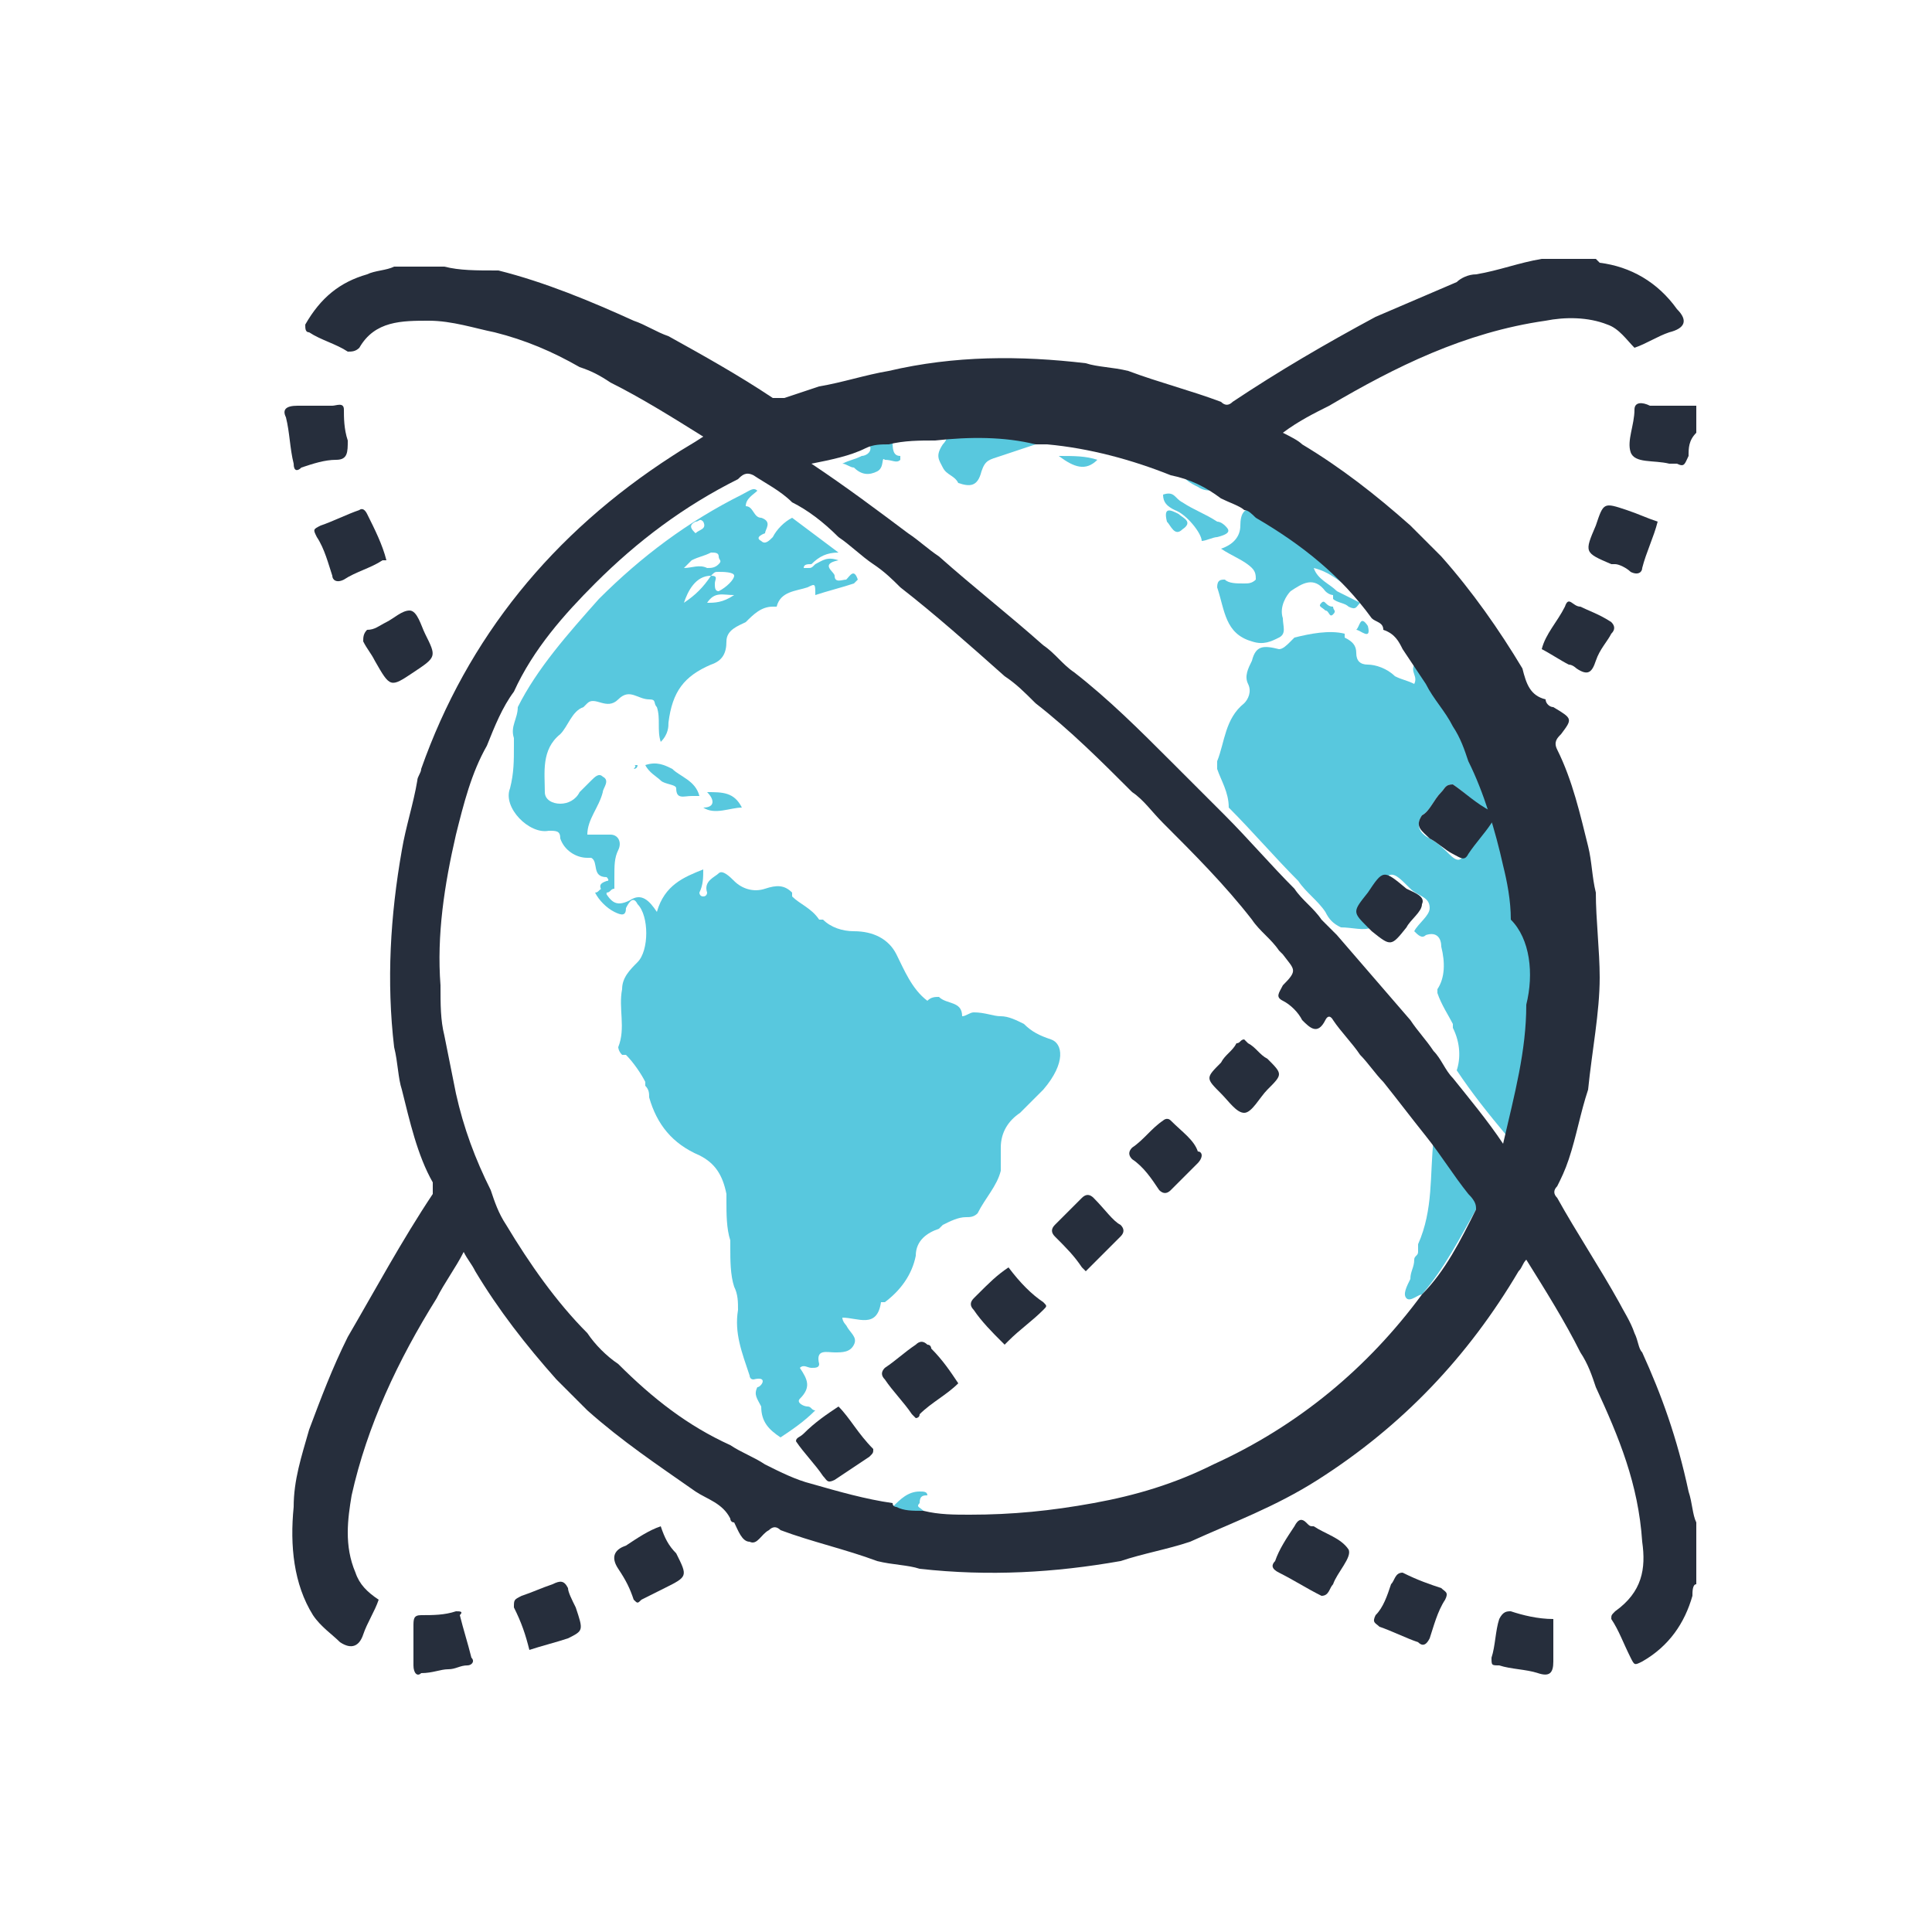 <?xml version="1.0" encoding="utf-8"?>
<!-- Generator: Adobe Illustrator 21.1.0, SVG Export Plug-In . SVG Version: 6.00 Build 0)  -->
<svg version="1.1" id="Calque_1" xmlns="http://www.w3.org/2000/svg" xmlns:xlink="http://www.w3.org/1999/xlink" x="0px" y="0px"
	 viewBox="0 0 50 50" style="enable-background:new 0 0 50 50;" xml:space="preserve">
<style type="text/css">
	.st0{fill:#58C8DE;}
	.st1{fill:#262E3C;}
</style>
<g>
	<path class="st0" d="M39.2,22.1c-0.2-0.9-0.5-1.8-0.9-2.7c-0.1-0.3-0.3-0.6-0.4-0.9c-0.2-0.4-0.4-0.8-0.7-1.1
		c-0.2,0-0.4-0.2-0.6-0.2c-0.1,0.2,0.1,0.3,0,0.5c-0.2-0.1-0.3-0.1-0.5-0.2c-0.2-0.2-0.5-0.3-0.7-0.3c-0.2,0-0.3-0.1-0.3-0.3
		c0-0.2-0.1-0.3-0.3-0.4c0,0,0,0,0-0.1c-0.4-0.1-0.9,0-1.3,0.1l0,0c0,0-0.1,0.1-0.1,0.1c-0.1,0.1-0.2,0.2-0.3,0.2
		c-0.4-0.1-0.6-0.1-0.7,0.3c-0.1,0.2-0.2,0.4-0.1,0.6c0.1,0.2,0,0.4-0.1,0.5c-0.5,0.4-0.5,1-0.7,1.5c0,0.1,0,0.1,0,0.2
		c0.1,0.3,0.3,0.6,0.3,1c0.6,0.6,1.2,1.3,1.8,1.9c0.2,0.3,0.5,0.5,0.7,0.8c0.1,0.2,0.2,0.3,0.4,0.4c0.3,0,0.6,0.1,0.8,0
		c-0.5-0.4-0.5-0.4,0-0.9c0.5-0.6,0.5-0.6,1-0.1c0.2,0.2,0.5,0.2,0.5,0.5c0,0.2-0.3,0.4-0.4,0.6c0.1,0.1,0.2,0.2,0.3,0.1
		c0.3-0.1,0.4,0.1,0.4,0.3c0.1,0.4,0.1,0.8-0.1,1.1c0,0,0,0.1,0,0.1c0.1,0.3,0.3,0.6,0.4,0.8c0.5-0.5,1.1-1.1,1.6-1.6
		c-0.5,0.5-1.1,1.1-1.6,1.6c0,0,0,0,0,0.1c0.2,0.4,0.2,0.8,0.1,1.1c0.4,0.6,0.8,1.1,1.3,1.7c0.4-1.2,0.6-2.4,0.6-3.6
		c0-0.3,0-0.5,0-0.8c0,0.3,0,0.5,0,0.8c0.1-0.8,0-1.7-0.1-2.5C39.5,23,39.3,22.6,39.2,22.1z M37,21.7c-0.2-0.1-0.4-0.3-0.2-0.6
		c0.2-0.1,0.3-0.4,0.5-0.6c0.1-0.1,0.1-0.2,0.3-0.2c0.3,0.2,0.6,0.5,0.9,0.7c0.2,0.1,0.2,0.2,0,0.3c-0.2,0.2-0.4,0.5-0.6,0.8
		c-0.1,0.2-0.2,0.2-0.4,0C37.4,22,37.2,21.8,37,21.7z"/>
	<path class="st0" d="M32.4,16.6c0.3,0.1,0.5,0,0.7-0.1c0.2-0.1,0.1-0.3,0.1-0.5c-0.1-0.3,0.1-0.6,0.2-0.7c0.3-0.2,0.6-0.4,0.9,0
		c0.1,0.1,0.2,0.1,0.2,0.1c0,0,0,0,0.1-0.1c-0.2-0.2-0.5-0.3-0.6-0.6c0.4,0.1,0.6,0.3,0.9,0.5c0.2,0.1,0.4,0.2,0.4,0.4
		c0.2,0,0.2,0.2,0.3,0.3c0.2,0.1,0.3,0.3,0.6,0.4c0.1-0.1,0-0.2,0-0.3c0-0.2-0.2-0.2-0.3-0.3c-0.8-1.1-1.9-1.9-3-2.6
		c-0.1,0.1-0.2,0.1-0.4,0.1c-0.3-0.1-0.4,0.1-0.4,0.4c0,0.3-0.2,0.5-0.5,0.6c0.3,0.2,0.6,0.3,0.8,0.5c0.1,0.1,0.1,0.2,0.1,0.3
		c-0.1,0.1-0.2,0.1-0.3,0.1c-0.2,0-0.4,0-0.5-0.1c-0.1,0-0.2,0-0.2,0.2C31.7,15.8,31.7,16.4,32.4,16.6z"/>
	<path class="st0" d="M24.4,12.1c0.1,0.2,0.3,0.2,0.4,0.4c0.3,0.1,0.5,0.1,0.6-0.3c0.1-0.3,0.2-0.3,0.5-0.4c0.3-0.1,0.6-0.2,0.9-0.3
		c0.1-0.1,0.2-0.1,0.2-0.3c-0.9-0.1-1.8-0.2-2.6-0.1c0.2,0.1,0.1,0.3,0,0.4C24.2,11.8,24.3,11.9,24.4,12.1z"/>
	<path class="st0" d="M37.1,29.5c-0.1,0.9,0,1.8-0.4,2.7c0,0.1,0,0.1,0,0.2c0,0.1-0.1,0.1-0.1,0.2c0,0.2-0.1,0.3-0.1,0.5
		c-0.1,0.2-0.2,0.4-0.1,0.5c0.1,0.1,0.3-0.1,0.4-0.1c0.6-0.7,1-1.5,1.4-2.2c0.1-0.1,0.1-0.2-0.1-0.3C37.8,30.5,37.4,30,37.1,29.5z"
		/>
	<path class="st0" d="M22.7,12.2c0.2-0.1,0.1-0.4,0.2-0.3c0.2,0,0.3,0.1,0.4,0c0,0,0,0,0-0.1c-0.2,0-0.2-0.2-0.2-0.4
		c-0.2,0-0.4,0-0.6,0.1c0.1,0.2-0.1,0.3-0.2,0.3c-0.2,0.1-0.3,0.1-0.5,0.2c0.1,0,0.2,0.1,0.3,0.1C22.3,12.3,22.5,12.3,22.7,12.2z"/>
	<path class="st0" d="M24,38.7L24,38.7c0-0.1-0.1-0.1-0.2-0.1c-0.3,0-0.5,0.2-0.7,0.4c0,0,0.1,0,0.1,0.1c0.2,0.1,0.5,0.1,0.7,0.1
		c0,0,0-0.1,0-0.1c-0.1-0.1-0.2-0.1-0.1-0.2C23.8,38.7,23.9,38.7,24,38.7z"/>
	<polygon class="st0" points="23.1,39 23.1,39 23.1,39 	"/>
	<path class="st0" d="M31,12.6c0.3,0.2,0.5,0,0.8,0.1c-0.4-0.2-0.8-0.5-1.3-0.6C30.6,12.4,30.8,12.5,31,12.6z"/>
	<path class="st0" d="M15.9,22.7c0-0.3,0-0.5,0.1-0.7c0.1-0.2,0-0.4-0.2-0.4c-0.1,0-0.1,0-0.2,0c-0.1,0-0.3,0-0.4,0
		c0-0.4,0.3-0.7,0.4-1.1c0-0.1,0.2-0.3,0-0.4c-0.1-0.1-0.2,0-0.3,0.1c-0.1,0.1-0.2,0.2-0.3,0.3c-0.1,0.2-0.3,0.3-0.5,0.3
		c-0.2,0-0.4-0.1-0.4-0.3c0-0.5-0.1-1.1,0.4-1.5c0.2-0.2,0.3-0.6,0.6-0.7c0,0,0.1-0.1,0.1-0.1c0.2-0.2,0.5,0.2,0.8-0.1
		c0.3-0.3,0.5,0,0.8,0c0.2,0,0.1,0.1,0.2,0.2c0.1,0.3,0,0.6,0.1,0.9c0.2-0.2,0.2-0.4,0.2-0.5c0.1-0.8,0.4-1.2,1.1-1.5
		c0.3-0.1,0.4-0.3,0.4-0.6c0-0.3,0.3-0.4,0.5-0.5c0.2-0.2,0.4-0.4,0.7-0.4c0,0,0.1,0,0.1,0c0.1-0.4,0.5-0.4,0.8-0.5
		c0.2-0.1,0.2-0.1,0.2,0.2c0.3-0.1,0.7-0.2,1-0.3l0,0c0,0,0.1-0.1,0.1-0.1l0,0c-0.1-0.3-0.2-0.1-0.3,0c-0.1,0-0.3,0.1-0.3-0.1
		c0-0.1-0.4-0.3,0.1-0.4c-0.3-0.1-0.4,0-0.6,0.1c-0.1,0.1-0.1,0.1-0.2,0.1c0,0,0,0-0.1,0c0,0,0,0,0,0c0-0.1,0.1-0.1,0.2-0.1
		c0.2-0.2,0.4-0.3,0.7-0.3c-0.4-0.3-0.8-0.6-1.2-0.9c-0.2,0.1-0.4,0.3-0.5,0.5c-0.1,0.1-0.2,0.2-0.3,0.1c-0.2-0.1,0.1-0.2,0.1-0.2
		c0-0.1,0.2-0.3-0.1-0.4c-0.2,0-0.2-0.3-0.4-0.3c0-0.2,0.2-0.3,0.3-0.4c-0.1-0.1-0.2,0-0.4,0.1c-1.4,0.7-2.6,1.6-3.7,2.7
		c-0.8,0.9-1.6,1.8-2.1,2.8c0,0.3-0.2,0.5-0.1,0.8c0,0.1,0,0.1,0,0.2c0,0.4,0,0.7-0.1,1.1c-0.2,0.5,0.5,1.2,1,1.1
		c0.2,0,0.3,0,0.3,0.2c0.1,0.3,0.4,0.5,0.7,0.5c0,0,0,0,0.1,0c0.2,0.1,0,0.5,0.4,0.5c0,0,0.1,0.1,0,0.1c-0.3,0.1-0.1,0.2-0.1,0.4
		c0,0,0.1,0,0.1-0.1c0.1,0,0.1-0.1,0.2-0.1C15.9,22.8,15.9,22.7,15.9,22.7z M18.3,15.6c0.2-0.3,0.4-0.2,0.7-0.2
		C18.7,15.6,18.5,15.6,18.3,15.6z M18.6,15.3c-0.1,0-0.1-0.1-0.1-0.2c0-0.1,0.1-0.2-0.1-0.2c-0.2,0.3-0.4,0.5-0.7,0.7
		c0.1-0.3,0.3-0.7,0.7-0.7c0.1-0.1,0.1-0.1,0.2-0.1c0.1,0,0.4,0,0.4,0.1C19,15,18.8,15.2,18.6,15.3z M18,13.5c0.1,0,0.1-0.1,0.2,0
		c0.1,0.2-0.1,0.2-0.2,0.3C17.9,13.7,17.8,13.6,18,13.5z M17.9,14.5c0.2-0.1,0.3-0.1,0.5-0.2c0.1,0,0.2,0,0.2,0.1
		c0,0.1,0.1,0.1,0,0.2c-0.1,0.1-0.2,0.1-0.3,0.1c-0.2-0.1-0.4,0-0.6,0C17.8,14.6,17.9,14.5,17.9,14.5z"/>
	<path class="st0" d="M18.2,20.9c0.3,0.2,0.7,0,1,0c-0.2-0.4-0.5-0.4-0.9-0.4C18.5,20.7,18.5,20.9,18.2,20.9z"/>
	<polygon class="st0" points="19.3,20.9 19.3,20.9 19.3,20.9 19.3,20.9 	"/>
	<path class="st0" d="M27.2,26.9c-0.3-0.1-0.5-0.2-0.7-0.4c-0.2-0.1-0.4-0.2-0.6-0.2c-0.2,0-0.4-0.1-0.7-0.1c-0.1,0-0.2,0.1-0.3,0.1
		c0-0.4-0.4-0.3-0.6-0.5c-0.1,0-0.2,0-0.3,0.1c-0.4-0.3-0.6-0.8-0.8-1.2c-0.2-0.4-0.6-0.6-1.1-0.6c-0.3,0-0.6-0.1-0.8-0.3
		c0,0,0,0-0.1,0c-0.2-0.3-0.5-0.4-0.7-0.6c0,0,0,0,0-0.1c-0.2-0.2-0.4-0.2-0.7-0.1c-0.3,0.1-0.6,0-0.8-0.2c-0.1-0.1-0.3-0.3-0.4-0.2
		c-0.1,0.1-0.4,0.2-0.3,0.5c0,0,0,0.1-0.1,0.1c-0.1,0-0.1-0.1-0.1-0.1c0.1-0.2,0.1-0.4,0.1-0.6c-0.5,0.2-1,0.4-1.2,1.1
		c-0.2-0.3-0.4-0.5-0.7-0.3c-0.4,0.2-0.5,0-0.7-0.3c-0.1,0-0.1,0.1-0.2,0.1c0.1,0.2,0.3,0.4,0.5,0.5c0.2,0.1,0.3,0.1,0.3-0.1
		c0.1-0.2,0.2-0.3,0.3-0.1c0.3,0.3,0.3,1.2,0,1.5c-0.2,0.2-0.4,0.4-0.4,0.7c-0.1,0.5,0.1,1-0.1,1.5c0,0,0,0.1,0.1,0.2c0,0,0,0,0.1,0
		c0.2,0.2,0.4,0.5,0.5,0.7c0,0,0,0,0,0.1c0.1,0.1,0.1,0.2,0.1,0.3c0.2,0.7,0.6,1.2,1.3,1.5c0.4,0.2,0.6,0.5,0.7,1c0,0.1,0,0.1,0,0.2
		c0,0.3,0,0.7,0.1,1c0,0.1,0,0.1,0,0.2c0,0.3,0,0.7,0.1,1c0.1,0.2,0.1,0.4,0.1,0.6c-0.1,0.6,0.1,1.1,0.3,1.7c0,0,0,0.1,0.1,0.1
		c0.4-0.1,0.2,0.2,0.1,0.2c-0.1,0.2,0,0.3,0.1,0.5l0,0c0,0,0,0,0,0c0,0.4,0.2,0.6,0.5,0.8c0.3-0.2,0.6-0.4,0.9-0.7
		c-0.1,0-0.1-0.1-0.2-0.1c-0.1,0-0.3-0.1-0.2-0.2c0.3-0.3,0.2-0.5,0-0.8c0.1-0.1,0.2,0,0.3,0c0.1,0,0.2,0,0.2-0.1
		c-0.1-0.4,0.2-0.3,0.4-0.3c0.2,0,0.4,0,0.5-0.2c0.1-0.2-0.1-0.3-0.2-0.5c0,0-0.1-0.1-0.1-0.2c0,0,0,0,0,0c0,0,0,0,0,0
		c0.4,0,0.9,0.3,1-0.4c0,0,0,0,0.1,0c0.4-0.3,0.7-0.7,0.8-1.2c0-0.4,0.3-0.6,0.6-0.7l0,0c0,0,0.1-0.1,0.1-0.1
		c0.2-0.1,0.4-0.2,0.6-0.2c0.1,0,0.2,0,0.3-0.1c0.2-0.4,0.5-0.7,0.6-1.1c0-0.2,0-0.4,0-0.6c0-0.4,0.2-0.7,0.5-0.9
		c0.2-0.2,0.4-0.4,0.6-0.6C27.6,27.5,27.5,27,27.2,26.9z"/>
	<path class="st0" d="M31.7,13.6c0,0-0.1-0.1-0.2-0.1c-0.3-0.2-0.6-0.3-0.9-0.5c-0.2-0.1-0.2-0.3-0.5-0.2c0,0.2,0.1,0.3,0.3,0.4
		c0.3,0.1,0.7,0.6,0.7,0.8c0.1,0,0.3-0.1,0.4-0.1C31.9,13.8,31.8,13.7,31.7,13.6z"/>
	<path class="st0" d="M30.2,13.5c0.1,0.1,0.2,0.4,0.4,0.2c0.3-0.2,0-0.3-0.1-0.4C30.3,13.2,30.1,13.1,30.2,13.5z"/>
	<path class="st0" d="M27.4,11.8c0.4,0.3,0.7,0.4,1,0.1C28.1,11.8,27.8,11.8,27.4,11.8z"/>
	<ellipse transform="matrix(0.894 -0.447 0.447 0.894 -3.267 17.426)" class="st0" cx="35.3" cy="15.6" rx="0" ry="0"/>
	<path class="st0" d="M34.5,15.3C34.5,15.3,34.5,15.3,34.5,15.3c0,0.1,0,0.1,0,0.2c0.1,0.1,0.3,0.1,0.4,0.2c0.2,0.1,0.2,0,0.3-0.1
		c-0.2-0.1-0.4-0.2-0.6-0.3C34.7,15.3,34.6,15.3,34.5,15.3z"/>
	<path class="st0" d="M34.2,15.6c-0.1,0.1,0,0.1,0.1,0.2c0.1,0,0.1,0.2,0.2,0.1c0.1-0.1,0-0.1,0-0.2C34.3,15.7,34.3,15.5,34.2,15.6z
		"/>
	<path class="st0" d="M17.4,19.9c-0.2-0.1-0.4-0.2-0.7-0.1c0.1,0.2,0.3,0.3,0.4,0.4c0.1,0.1,0.4,0.1,0.4,0.2c0,0.3,0.2,0.2,0.4,0.2
		c0.1,0,0.2,0,0.2,0C18,20.2,17.6,20.1,17.4,19.9z"/>
	<path class="st0" d="M35.1,16.3c0.1,0,0.4,0.3,0.3-0.1C35.2,15.9,35.2,16.2,35.1,16.3z"/>
	<path class="st0" d="M16.4,19.9c0,0,0.1,0,0.1-0.1c0,0,0,0-0.1,0C16.5,19.8,16.4,19.9,16.4,19.9C16.4,19.9,16.4,19.9,16.4,19.9z"/>
	<path class="st1" d="M42.5,35c-0.1-0.1-0.1-0.3-0.2-0.5c-0.1-0.3-0.3-0.6-0.4-0.8c-0.5-0.9-1.1-1.8-1.6-2.7c-0.1-0.1-0.1-0.2,0-0.3
		c0.1-0.2,0.2-0.4,0.3-0.7c0.2-0.6,0.3-1.2,0.5-1.8c0.1-1,0.3-2,0.3-2.9c0-0.7-0.1-1.5-0.1-2.2c-0.1-0.4-0.1-0.8-0.2-1.2
		c-0.2-0.8-0.4-1.7-0.8-2.5c-0.1-0.2,0-0.3,0.1-0.4c0.3-0.4,0.3-0.4-0.2-0.7c-0.1,0-0.2-0.1-0.2-0.2c-0.4-0.1-0.5-0.4-0.6-0.8
		c-0.6-1-1.3-2-2.1-2.9c-0.3-0.3-0.5-0.5-0.8-0.8c-0.9-0.8-1.8-1.5-2.8-2.1c-0.1-0.1-0.3-0.2-0.5-0.3c0.4-0.3,0.8-0.5,1.2-0.7
		c1.7-1,3.5-1.9,5.6-2.2c0.5-0.1,1.1-0.1,1.6,0.1c0.3,0.1,0.5,0.4,0.7,0.6c0.3-0.1,0.6-0.3,0.9-0.4c0.4-0.1,0.5-0.3,0.2-0.6
		c-0.5-0.7-1.2-1.1-2-1.2c0,0,0,0-0.1-0.1c-0.5,0-0.9,0-1.4,0c-0.6,0.1-1.1,0.3-1.7,0.4c-0.2,0-0.4,0.1-0.5,0.2
		c-0.7,0.3-1.4,0.6-2.1,0.9c-1.3,0.7-2.5,1.4-3.7,2.2c-0.1,0.1-0.2,0.1-0.3,0c-0.8-0.3-1.6-0.5-2.4-0.8c-0.4-0.1-0.8-0.1-1.1-0.2
		c-1.7-0.2-3.4-0.2-5.1,0.2c-0.6,0.1-1.2,0.3-1.8,0.4c-0.3,0.1-0.6,0.2-0.9,0.3c-0.1,0-0.2,0-0.3,0c-0.9-0.6-1.8-1.1-2.7-1.6
		c-0.3-0.1-0.6-0.3-0.9-0.4c-1.1-0.5-2.3-1-3.5-1.3C12.3,7,11.9,7,11.5,6.9c-0.4,0-0.9,0-1.3,0C10,7,9.7,7,9.5,7.1
		C8.8,7.3,8.3,7.7,7.9,8.4C7.9,8.5,7.9,8.6,8,8.6C8.3,8.8,8.7,8.9,9,9.1c0.1,0,0.2,0,0.3-0.1c0.4-0.7,1.1-0.7,1.8-0.7
		c0.6,0,1.2,0.2,1.7,0.3c0.8,0.2,1.5,0.5,2.2,0.9c0.3,0.1,0.5,0.2,0.8,0.4c0.8,0.4,1.6,0.9,2.4,1.4c-0.3,0.2-0.5,0.3-0.8,0.5
		c-3.1,2-5.3,4.7-6.5,8.1c0,0.1-0.1,0.2-0.1,0.3c-0.1,0.6-0.3,1.2-0.4,1.8c-0.3,1.7-0.4,3.4-0.2,5.1c0.1,0.4,0.1,0.8,0.2,1.1
		c0.2,0.8,0.4,1.7,0.8,2.4c0,0.1,0,0.2,0,0.3c-0.8,1.2-1.5,2.5-2.2,3.7c-0.4,0.8-0.7,1.6-1,2.4c-0.2,0.7-0.4,1.3-0.4,2
		c-0.1,1,0,2,0.5,2.8c0.2,0.3,0.5,0.5,0.7,0.7c0.3,0.2,0.5,0.1,0.6-0.2c0.1-0.3,0.3-0.6,0.4-0.9c-0.3-0.2-0.5-0.4-0.6-0.7
		c-0.3-0.7-0.2-1.4-0.1-2c0.4-1.8,1.2-3.5,2.2-5.1c0.2-0.4,0.5-0.8,0.7-1.2c0.1,0.2,0.2,0.3,0.3,0.5c0.6,1,1.3,1.9,2.1,2.8
		c0.3,0.3,0.5,0.5,0.8,0.8c0.9,0.8,1.8,1.4,2.8,2.1c0.3,0.2,0.7,0.3,0.9,0.7c0,0,0,0.1,0.1,0.1c0.1,0.2,0.2,0.5,0.4,0.5
		c0.2,0.1,0.3-0.2,0.5-0.3c0.1-0.1,0.2-0.1,0.3,0c0.8,0.3,1.7,0.5,2.5,0.8c0.4,0.1,0.8,0.1,1.1,0.2c1.8,0.2,3.5,0.1,5.2-0.2
		c0.6-0.2,1.2-0.3,1.8-0.5c1.1-0.5,2.2-0.9,3.3-1.6c2.2-1.4,3.9-3.2,5.2-5.4c0.1-0.1,0.1-0.2,0.2-0.3c0.5,0.8,1,1.6,1.4,2.4
		c0.2,0.3,0.3,0.6,0.4,0.9c0.6,1.3,1.1,2.5,1.2,4c0.1,0.7,0,1.3-0.7,1.8c-0.1,0.1-0.1,0.1-0.1,0.2c0.2,0.3,0.3,0.6,0.5,1
		c0.1,0.2,0.1,0.2,0.3,0.1c0.7-0.4,1.1-1,1.3-1.7c0-0.1,0-0.3,0.1-0.3c0-0.5,0-1,0-1.6c-0.1-0.2-0.1-0.5-0.2-0.8
		C43.4,37.2,43,36.1,42.5,35z M38.2,31.3c-0.4,0.8-0.8,1.6-1.4,2.2c-1.4,1.9-3.2,3.4-5.4,4.4c-1,0.5-2,0.8-3.1,1
		c-1.1,0.2-2.1,0.3-3.2,0.3c-0.4,0-0.8,0-1.2-0.1c-0.3,0-0.5,0-0.7-0.1c0,0-0.1,0-0.1-0.1l0,0c-0.7-0.1-1.4-0.3-2.1-0.5
		c-0.4-0.1-0.8-0.3-1.2-0.5c-0.3-0.2-0.6-0.3-0.9-0.5c-1.1-0.5-2-1.2-2.9-2.1c-0.3-0.2-0.6-0.5-0.8-0.8c-0.8-0.8-1.5-1.8-2.1-2.8
		c-0.2-0.3-0.3-0.6-0.4-0.9c-0.4-0.8-0.7-1.6-0.9-2.5c-0.1-0.5-0.2-1-0.3-1.5c-0.1-0.4-0.1-0.8-0.1-1.3c-0.1-1.3,0.1-2.6,0.4-3.9
		c0.2-0.8,0.4-1.6,0.8-2.3c0.2-0.5,0.4-1,0.7-1.4c0.5-1.1,1.3-2,2.1-2.8c1.1-1.1,2.3-2,3.7-2.7c0.1-0.1,0.2-0.2,0.4-0.1
		c0.3,0.2,0.7,0.4,1,0.7c0.4,0.2,0.8,0.5,1.2,0.9c0.3,0.2,0.6,0.5,0.9,0.7c0.3,0.2,0.5,0.4,0.7,0.6c0.9,0.7,1.8,1.5,2.7,2.3
		c0.3,0.2,0.5,0.4,0.8,0.7c0.9,0.7,1.7,1.5,2.5,2.3c0.3,0.2,0.5,0.5,0.8,0.8c0.8,0.8,1.6,1.6,2.3,2.5c0.2,0.3,0.5,0.5,0.7,0.8
		c0,0,0.1,0.1,0.1,0.1c0.3,0.4,0.4,0.4,0,0.8c-0.1,0.2-0.2,0.3,0,0.4c0.2,0.1,0.4,0.3,0.5,0.5c0.2,0.2,0.4,0.4,0.6,0
		c0.1-0.2,0.2,0,0.2,0c0.2,0.3,0.5,0.6,0.7,0.9c0.2,0.2,0.4,0.5,0.6,0.7c0.4,0.5,0.7,0.9,1.1,1.4c0.4,0.5,0.7,1,1.1,1.5
		C38.2,31.1,38.2,31.2,38.2,31.3z M39.5,26c0,1.2-0.3,2.3-0.6,3.6c-0.4-0.6-0.9-1.2-1.3-1.7c-0.2-0.2-0.3-0.5-0.5-0.7
		c-0.2-0.3-0.4-0.5-0.6-0.8c-0.6-0.7-1.3-1.5-1.9-2.2c-0.1-0.1-0.3-0.3-0.4-0.4c-0.2-0.3-0.5-0.5-0.7-0.8c-0.6-0.6-1.2-1.3-1.8-1.9
		c-0.2-0.2-0.4-0.4-0.6-0.6c-0.3-0.3-0.5-0.5-0.8-0.8c-0.8-0.8-1.6-1.6-2.5-2.3c-0.3-0.2-0.5-0.5-0.8-0.7c-0.9-0.8-1.8-1.5-2.7-2.3
		c-0.3-0.2-0.5-0.4-0.8-0.6c-0.8-0.6-1.6-1.2-2.5-1.8c0.5-0.1,1-0.2,1.4-0.4c0.2-0.1,0.4-0.1,0.6-0.1c0.4-0.1,0.8-0.1,1.2-0.1
		c0.9-0.1,1.8-0.1,2.6,0.1c0.1,0,0.2,0,0.3,0c1.1,0.1,2.2,0.4,3.2,0.8c0.5,0.1,0.9,0.3,1.3,0.6c0.2,0.1,0.5,0.2,0.6,0.3
		c0.1,0,0.2,0.1,0.3,0.2c1.2,0.7,2.2,1.5,3,2.6c0.1,0.1,0.3,0.1,0.3,0.3c0.3,0.1,0.4,0.3,0.5,0.5c0.2,0.3,0.4,0.6,0.6,0.9
		c0.2,0.4,0.5,0.7,0.7,1.1c0.2,0.3,0.3,0.6,0.4,0.9c0.4,0.8,0.7,1.8,0.9,2.7c0.1,0.4,0.2,0.9,0.2,1.4C39.6,24.3,39.7,25.2,39.5,26z"
		/>
	<path class="st1" d="M42.3,10.6c0,0.4-0.2,0.8-0.1,1.1c0.1,0.3,0.6,0.2,1,0.3c0.1,0,0.1,0,0.2,0c0.2,0.1,0.2,0,0.3-0.2
		c0-0.2,0-0.4,0.2-0.6c0-0.2,0-0.5,0-0.7c-0.4,0-0.8,0-1.2,0C42.5,10.4,42.3,10.4,42.3,10.6z"/>
	<path class="st1" d="M34,39.5c-0.1,0-0.1,0-0.2-0.1c-0.1-0.1-0.2-0.1-0.3,0.1c-0.2,0.3-0.4,0.6-0.5,0.9c-0.1,0.1-0.1,0.2,0.1,0.3
		c0.4,0.2,0.7,0.4,1.1,0.6c0.2,0,0.2-0.2,0.3-0.3c0.1-0.3,0.5-0.7,0.4-0.9C34.7,39.8,34.3,39.7,34,39.5z"/>
	<path class="st1" d="M36.3,40.7c-0.2,0-0.2,0.2-0.3,0.3c-0.1,0.3-0.2,0.6-0.4,0.8c-0.1,0.2,0,0.2,0.1,0.3c0.3,0.1,0.7,0.3,1,0.4
		c0.1,0.1,0.2,0.1,0.3-0.1c0.1-0.3,0.2-0.7,0.4-1c0.1-0.2,0-0.2-0.1-0.3C37,41,36.7,40.9,36.3,40.7z"/>
	<path class="st1" d="M38.8,41.9c-0.1,0.3-0.1,0.7-0.2,1c0,0.2,0,0.2,0.2,0.2c0.3,0.1,0.7,0.1,1,0.2c0.3,0.1,0.4,0,0.4-0.3
		c0-0.4,0-0.7,0-1.1c-0.4,0-0.8-0.1-1.1-0.2C39,41.7,38.9,41.7,38.8,41.9z"/>
	<path class="st1" d="M11.8,41.7c-0.3,0.1-0.6,0.1-0.9,0.1c-0.2,0-0.2,0.1-0.2,0.3c0,0.3,0,0.7,0,1c0,0.2,0.1,0.3,0.2,0.2
		c0.3,0,0.5-0.1,0.7-0.1c0.2,0,0.3-0.1,0.5-0.1c0.1,0,0.2-0.1,0.1-0.2c-0.1-0.4-0.2-0.7-0.3-1.1C12,41.7,11.9,41.7,11.8,41.7z"/>
	<path class="st1" d="M17.1,39.5c-0.3,0.1-0.6,0.3-0.9,0.5c-0.3,0.1-0.4,0.3-0.2,0.6c0.2,0.3,0.3,0.5,0.4,0.8c0.1,0.1,0.1,0.1,0.2,0
		c0.2-0.1,0.4-0.2,0.6-0.3c0.6-0.3,0.6-0.3,0.3-0.9C17.3,40,17.2,39.8,17.1,39.5z"/>
	<path class="st1" d="M14.7,41.1c-0.1-0.2-0.2-0.2-0.4-0.1c-0.3,0.1-0.5,0.2-0.8,0.3c-0.2,0.1-0.2,0.1-0.2,0.3
		c0.2,0.4,0.3,0.7,0.4,1.1c0.3-0.1,0.7-0.2,1-0.3c0.4-0.2,0.4-0.2,0.2-0.8C14.8,41.4,14.7,41.2,14.7,41.1z"/>
	<path class="st1" d="M9.4,16.6c0.1,0.2,0.2,0.3,0.3,0.5c0.4,0.7,0.4,0.7,1,0.3c0.6-0.4,0.6-0.4,0.3-1c-0.1-0.2-0.2-0.6-0.4-0.6
		c-0.2,0-0.4,0.2-0.6,0.3c-0.2,0.1-0.3,0.2-0.5,0.2C9.4,16.4,9.4,16.5,9.4,16.6z"/>
	<path class="st1" d="M9.3,13.2c-0.3,0.1-0.7,0.3-1,0.4c-0.2,0.1-0.2,0.1-0.1,0.3c0.2,0.3,0.3,0.7,0.4,1C8.6,15,8.7,15.1,8.9,15
		c0.3-0.2,0.7-0.3,1-0.5c0,0,0,0,0.1,0c-0.1-0.4-0.3-0.8-0.5-1.2C9.4,13.1,9.3,13.2,9.3,13.2z"/>
	<path class="st1" d="M7.6,12c0,0.2,0.1,0.2,0.2,0.1c0.3-0.1,0.6-0.2,0.9-0.2C9,11.9,9,11.7,9,11.4c-0.1-0.3-0.1-0.6-0.1-0.8
		c0-0.2-0.2-0.1-0.3-0.1c-0.2,0-0.5,0-0.7,0c-0.1,0-0.1,0-0.2,0c-0.3,0-0.4,0.1-0.3,0.3C7.5,11.2,7.5,11.6,7.6,12z"/>
	<path class="st1" d="M42.2,14.8c0.2,0.1,0.3,0,0.3-0.1c0.1-0.4,0.3-0.8,0.4-1.2c-0.3-0.1-0.5-0.2-0.8-0.3c-0.6-0.2-0.6-0.2-0.8,0.4
		c-0.3,0.7-0.3,0.7,0.4,1c0,0,0,0,0.1,0C41.9,14.6,42.1,14.7,42.2,14.8z"/>
	<path class="st1" d="M40.9,15.7c-0.2,0-0.3-0.3-0.4,0c-0.2,0.4-0.5,0.7-0.6,1.1c0.2,0.1,0.5,0.3,0.7,0.4c0.1,0,0.2,0.1,0.2,0.1
		c0.3,0.2,0.4,0.1,0.5-0.2c0.1-0.3,0.3-0.5,0.4-0.7c0.1-0.1,0.1-0.2,0-0.3C41.4,15.9,41.1,15.8,40.9,15.7z"/>
	<path class="st1" d="M28.3,31c-0.1-0.1-0.2-0.1-0.3,0c-0.2,0.2-0.5,0.5-0.7,0.7c-0.1,0.1-0.1,0.2,0,0.3c0.3,0.3,0.5,0.5,0.7,0.8
		c0,0,0.1,0.1,0.1,0.1c0,0,0.1-0.1,0.1-0.1c0.3-0.3,0.5-0.5,0.8-0.8c0.1-0.1,0.1-0.2,0-0.3C28.8,31.6,28.6,31.3,28.3,31z"/>
	<path class="st1" d="M24,34.8c-0.1-0.1-0.2-0.1-0.3,0c-0.3,0.2-0.5,0.4-0.8,0.6c-0.1,0.1-0.1,0.2,0,0.3c0.2,0.3,0.5,0.6,0.7,0.9
		c0,0,0.1,0.1,0.1,0.1c0,0,0.1,0,0.1-0.1c0.3-0.3,0.7-0.5,1-0.8c-0.2-0.3-0.4-0.6-0.7-0.9C24.1,34.9,24.1,34.8,24,34.8z"/>
	<path class="st1" d="M32.8,27.4c-0.2-0.1-0.3-0.3-0.5-0.4c0,0-0.1-0.1-0.1-0.1c-0.1,0-0.1,0.1-0.2,0.1c-0.1,0.2-0.3,0.3-0.4,0.5
		c-0.4,0.4-0.4,0.4,0,0.8c0.2,0.2,0.4,0.5,0.6,0.5c0.2,0,0.4-0.4,0.6-0.6C33.2,27.8,33.2,27.8,32.8,27.4z"/>
	<path class="st1" d="M21.7,36.4c-0.3,0.2-0.6,0.4-0.9,0.7c-0.1,0.1-0.2,0.1-0.2,0.2c0.2,0.3,0.5,0.6,0.7,0.9
		c0.1,0.1,0.1,0.2,0.3,0.1c0.3-0.2,0.6-0.4,0.9-0.6c0.1-0.1,0.1-0.1,0.1-0.2C22.2,37.1,22,36.7,21.7,36.4z"/>
	<path class="st1" d="M26.1,32.8c-0.3,0.2-0.5,0.4-0.8,0.7c0,0-0.1,0.1-0.1,0.1c-0.1,0.1-0.1,0.2,0,0.3c0.2,0.3,0.5,0.6,0.7,0.8
		c0,0,0.1,0.1,0.1,0.1c0.1-0.1,0.1-0.1,0.1-0.1c0.3-0.3,0.6-0.5,0.9-0.8c0.1-0.1,0.1-0.1,0-0.2C26.7,33.5,26.4,33.2,26.1,32.8z"/>
	<path class="st1" d="M30.3,29c-0.1-0.1-0.2,0-0.2,0c-0.3,0.2-0.5,0.5-0.8,0.7c-0.1,0.1-0.1,0.2,0,0.3c0.3,0.2,0.5,0.5,0.7,0.8
		c0.1,0.1,0.2,0.1,0.3,0c0.2-0.2,0.5-0.5,0.7-0.7c0,0,0.1-0.1,0.1-0.2c0,0,0-0.1-0.1-0.1C30.9,29.5,30.6,29.3,30.3,29z"/>
	<path class="st1" d="M36.4,23c-0.6-0.5-0.6-0.5-1,0.1c-0.4,0.5-0.4,0.5,0,0.9c0,0,0.1,0.1,0.1,0.1c0.5,0.4,0.5,0.4,0.9-0.1
		c0.1-0.2,0.4-0.4,0.4-0.6C36.9,23.2,36.6,23.1,36.4,23z"/>
	<path class="st1" d="M37.6,20.3c-0.2,0-0.2,0.1-0.3,0.2c-0.2,0.2-0.3,0.5-0.5,0.6c-0.2,0.3,0,0.4,0.2,0.6c0.2,0.1,0.4,0.3,0.6,0.4
		c0.2,0.1,0.3,0.2,0.4,0c0.2-0.3,0.4-0.5,0.6-0.8c0.1-0.1,0.1-0.2,0-0.3C38.2,20.8,37.9,20.5,37.6,20.3z"/>
</g>
</svg>

